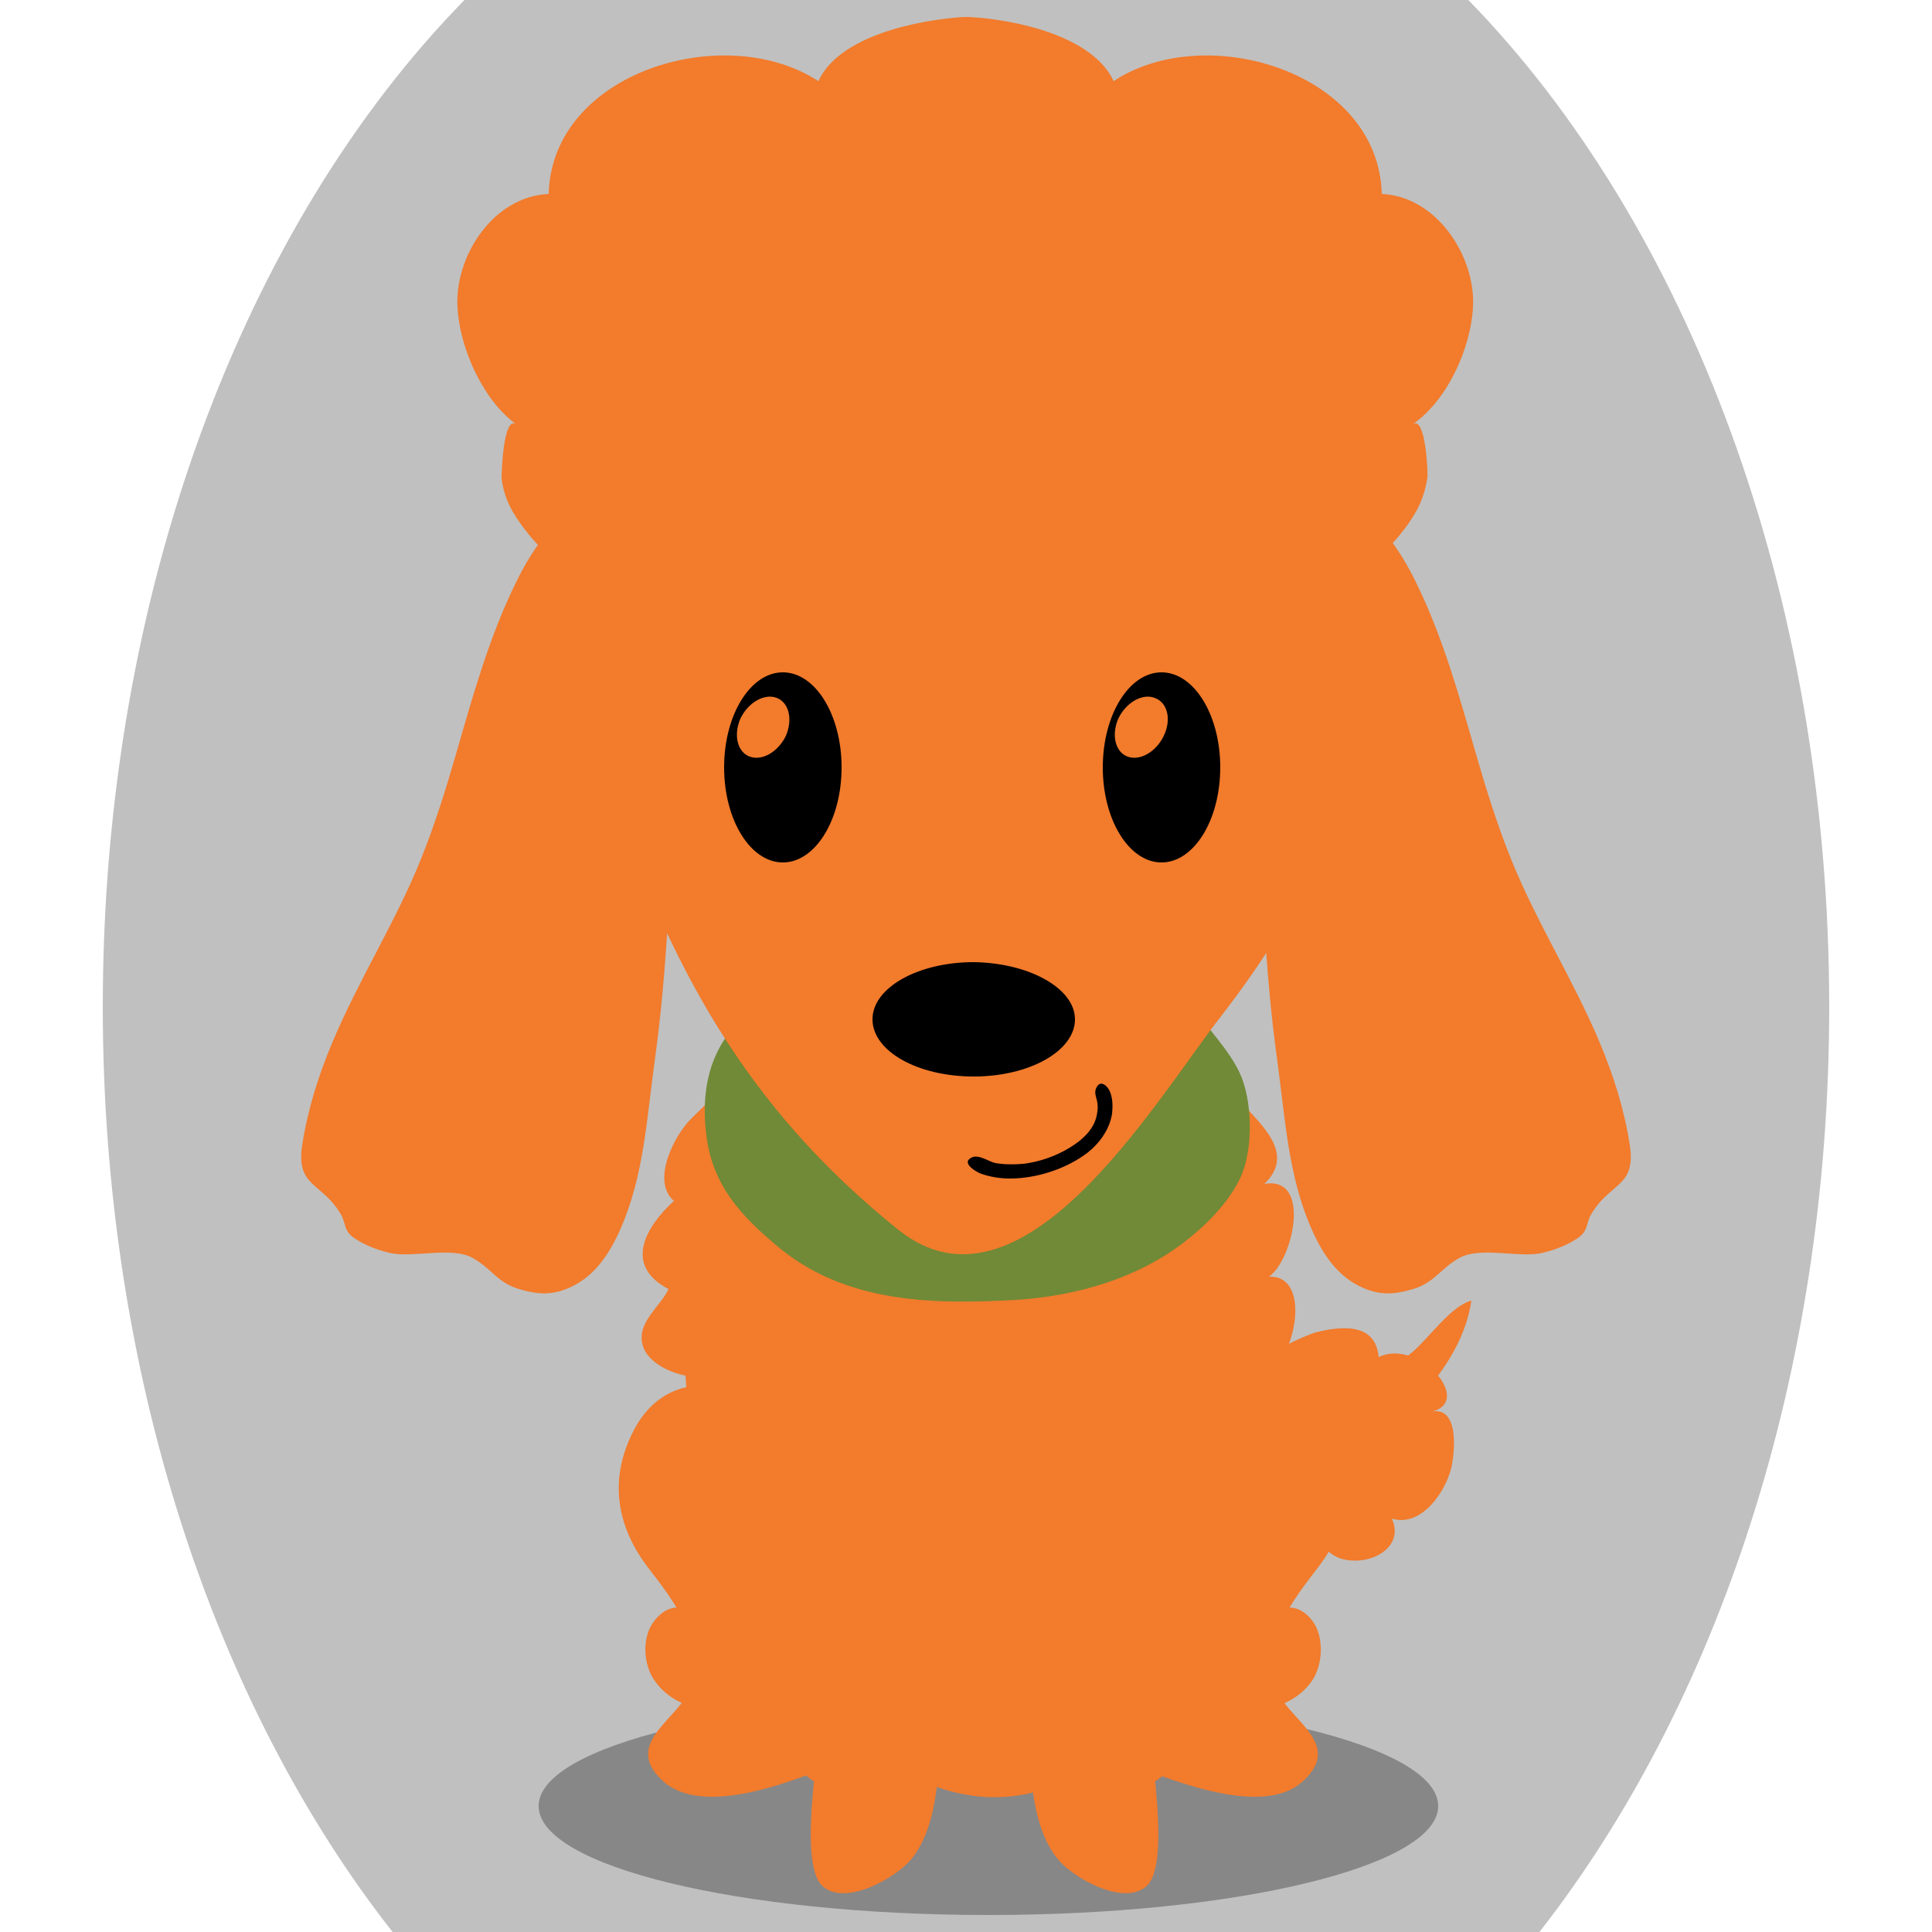 <!--?xml version="1.0" encoding="utf-8"?-->
<!-- Generator: Adobe Illustrator 25.0.1, SVG Export Plug-In . SVG Version: 6.00 Build 0)  -->
<svg version="1.1" id="Ebene_1" xmlns="http://www.w3.org/2000/svg" xmlns:xlink="http://www.w3.org/1999/xlink" x="0px" y="0px" viewBox="0 0 250 250" style="enable-background:new 0 0 250 250;" xml:space="preserve">
<style type="text/css">
	.st0{opacity:0.3;}
	.st1{fill:#f27b2c;}
	.st2{fill:#f27b2c;}
	.st3{fill:#f27b2c;}
	.st4{fill:#f27b2c;}
	.st5{fill:#f27b2c;}
	.st6{fill:#708a37;}
	.st7{fill:#f27b2c;}

.bgel{fill:#C0C0C0;}</style>
<path class="bgel" d="M236.7,130.3c0,47.6-14.5,90.3-37.5,119.7H50.8c-23-29.3-37.5-72.1-37.5-119.7C13.3,76.6,31.7,29,60.1,0h129.9
	C218.3,29,236.7,76.6,236.7,130.3z"></path>
<g>
	<path class="st0" d="M186.1,233.7c0,7.8-26.1,14.1-58.2,14.1c-32.2,0-58.2-6.3-58.2-14.1c0-7.8,26.1-14.1,58.2-14.1
		C160,219.6,186.1,225.9,186.1,233.7z"></path>
	<g>
		<g>
			<path class="st1" d="M177.4,183.7c-0.7-0.5-1-1.6-0.7-3.5c0.4-2.4,4.1-3.6,5.9-5.1c2.3-1.9,5.1-6.1,7.8-6.8
				c-0.8,5.3-3.9,9.6-7.4,13.4C181.6,183.3,178.8,184.7,177.4,183.7z"></path>
			<path class="st2" d="M174.6,201.9c-2-0.2-3.7-1.4-3.8-3.9c-3.1,4.5-10.6,1.1-7.2-3.6c-2.3,0.2-4.3,0.2-5.6-2
				c-0.5-0.9-0.5-6.7,1.4-5.5c-5-3-2-12.9,4.5-9.4c-2.8-1.5,5.5-4.9,6.4-5.1c3.2-0.8,7.7-1.3,8.1,3.2c5.2-2.5,12.5,5.9,6.7,7.1
				c3.7-0.9,3.2,5,2.7,7.2c-0.7,3.1-3.9,7.8-7.7,6.6C181.7,200,177.9,202.3,174.6,201.9z"></path>
			<path class="st3" d="M168.4,194.3c-5.5,5.8-21.4,12-26.1,6.8c-4.4-4.8,0.2-7.1,4.8-8c4.5-0.9,19.3-9.1,22.9-3.7
				C170.9,190.8,170.2,192.6,168.4,194.3z"></path>
		</g>
		<g>
			<path class="st1" d="M150.8,230c-9.1-3.2-11.8-13.2-11.7-21.2c0.1-10.5,5.9-18,13.8-25.1c6.2-5.5,15.6-7,19.8,2
				c2.9,6.1,1.8,12-2.2,17.2c-3.1,4-7.5,9.7-5.6,15.2c1.4,4.3,9,7.3,3.9,12.2C164.6,234.5,155.7,231.7,150.8,230z"></path>
			<path class="st2" d="M169.7,217.6c-4.7,6.5-17.1,3.8-22-1.2c-9.1-9.4,10.7-6.4,14.5-7.4c3-0.8,5.4-2.1,7.6,0.7
				C171.4,211.8,171.2,215.5,169.7,217.6z"></path>
		</g>
		<g>
			<path class="st1" d="M103.6,230c9.1-3.2,11.8-13.2,11.7-21.2c-0.1-10.5-5.9-18-13.8-25.1c-6.2-5.5-15.6-7-19.8,2
				c-2.9,6.1-1.8,12,2.2,17.2c3.1,4,7.5,9.7,5.6,15.2c-1.4,4.3-9,7.3-3.9,12.2C89.9,234.5,98.8,231.7,103.6,230z"></path>
			<path class="st2" d="M84.8,217.6c4.7,6.5,17.1,3.8,22-1.2c9.1-9.4-10.7-6.4-14.5-7.4c-3-0.8-5.4-2.1-7.6,0.7
				C83,211.8,83.2,215.5,84.8,217.6z"></path>
		</g>
		<path class="st1" d="M160.7,174c-6.5-9.7-18.6-13.1-29.8-12.8c-9.9,0.3-26.6,5-33.2,12.8c-9.2,10.8-3.4,25.3,1.3,37.4
			c3.9,10,13.2,16.9,22.7,20c18.7,6.1,31.2-13.1,38-27.7C164.2,193.8,167.2,183.7,160.7,174z"></path>
		<path class="st4" d="M130.5,196.9c1.6-0.3,3.4-1.8,3.6-4c-0.6,5,8.4,2.4,10.1,1.1c0.8-0.6,1.4-2.2,2.1-2.5c2.1-1,4.2,0.6,6.7-0.5
			c2.7-1.1,3.9-2.6,4.2-5.4c3.1-0.4,4.7,0.9,7-2c1.4-1.7,2.3-5.1,0.8-7c2.7-2,4.5-11.6-0.8-11.4c3.1-2.1,5.6-13.1-0.6-12
			c3.8-3.6,0.2-7.1-2.3-9.8c-2.5-2.6-3.6-6-5.8-8.8c-6-7.6-18.2-13.6-27.7-14.4c-11.6-0.9-21.4,6.4-28.8,14.5
			c-3.2,3.5-6.2,6.8-9.5,10c-2.2,2.1-5.3,8.1-2.3,10.7c-3.6,3.3-6.6,8.3-0.7,11.4c-0.9,2.1-4,4.2-3.4,7c0.4,2.3,3.4,3.8,5.6,4.2
			c0.4,4.7,0,10,7,8.2c0.7,2.3,0.1,4.1,2.7,5.3c2.6,1.1,4.1-2,6-1.1c0.5,0.2,0.5,2.4,1,3c2.1,2.5,8.6,1.6,10.9-0.3
			c1.3,5.8,8.2,4.6,11.1,0.7C127.4,196.3,128.9,197.2,130.5,196.9z"></path>
		<g>
			<path class="st5" d="M122,192.7c0-6.5,1.1-14.6-6.2-17.7c-4-1.7-10.9,0.7-12.4,4.8c-1.7,4.7,1.9,12.9,2.2,17.8
				c0.3,6.7,0.7,13.4,1,20c0.2,4.9-3.9,23.7,0,26.6c3.1,2.4,9.4-1.3,11.3-3.6c4.1-5,3.5-13.9,4-20.1c0.7-9,0.5-17.6,0.1-26.5
				C122,193.6,122,193.2,122,192.7z"></path>
			<path class="st4" d="M122.4,214.6c2.2-0.2,4.1,4.9,3.7,7.7c-0.4,3.5-2.6,6.4-5.5,8.2c-6.3,3.9-15.4,2.6-19.2-4.2
				c-2.3-4.1-1.1-13,4.9-13.4c0.2,2.2,0.9,4.1,3.7,4.9C114.8,219.4,122.4,214.6,122.4,214.6z"></path>
		</g>
		<g>
			<path class="st6" d="M160.4,138.8c1.7,3.6,1.8,10,0.1,13.6c-1.6,3.4-4.7,6.4-7.5,8.5c-6.2,4.7-14,6.8-21.4,7.3
				c-10.9,0.6-22.3,0.5-31.2-7.1c-4.5-3.8-8.2-7.7-9-14.2c-2.1-16.9,12.4-20.7,24.8-23.2c11.6-2.3,29.5-4,38.3,6.9
				C156.2,132.9,159.1,136,160.4,138.8z"></path>
		</g>
		<g>
			<path class="st5" d="M173,102.4c1-5,1-10.2-0.3-15.4c-11.6-44.5-109.9-30.8-94.1,14.5c8.2,23.5,17.6,41.5,37.6,57.6
				c15.9,12.8,33-16.2,41.5-27.2C164.3,123.4,170.9,113.2,173,102.4z"></path>
			<path class="st4" d="M59,97.6c2.2-7.6,4.3-15.2,7.8-22.3c8.5-17.4,19.9-11.5,21.9,7c0.7,6.4-0.9,12.4-1.3,18.7
				c-0.7,12.2-1,24.3-2.7,36.4c-1,7.3-1.4,14.8-4.4,21.6c-1.4,3.2-3.4,6.3-6.8,7.7c-2.1,0.9-3.9,0.8-6,0.2c-3.1-0.8-3.8-2.7-6.3-4.1
				c-2.6-1.5-7.4-0.1-10.4-0.6c-1.5-0.3-3.2-0.9-4.5-1.7c-2.1-1.2-1.3-2.1-2.4-3.7c-2.4-3.8-5.6-3.3-4.8-8.6c0.7-4.6,2.1-9,3.9-13.3
				c3.4-8.1,8.2-15.6,11.5-23.8C56.3,106.6,57.7,102.1,59,97.6z"></path>
			<path d="M139.1,131.9c0,4.1-5.9,7.4-13.1,7.4c-7.3,0-13.1-3.3-13.1-7.4c0-4.1,5.9-7.4,13.1-7.4
				C133.2,124.6,139.1,127.9,139.1,131.9z"></path>
			<g>
				<path d="M93.7,99.3c0,6.8,3.4,12.3,7.6,12.3c4.2,0,7.6-5.5,7.6-12.3c0-6.8-3.4-12.3-7.6-12.3C97.1,87,93.7,92.5,93.7,99.3z"></path>
				<path class="st5" d="M101.7,95.2c-1,2.1-3.1,3.3-4.7,2.7c-1.6-0.6-2.1-2.8-1.2-4.9c1-2.1,3.1-3.3,4.7-2.7
					C102.1,90.9,102.6,93.1,101.7,95.2z"></path>
			</g>
			<g>
				<path d="M142.7,99.3c0,6.8,3.4,12.3,7.6,12.3c4.2,0,7.6-5.5,7.6-12.3c0-6.8-3.4-12.3-7.6-12.3C146.1,87,142.7,92.5,142.7,99.3z"></path>
				<path class="st5" d="M150.6,95.2c-1,2.1-3.1,3.3-4.7,2.7c-1.6-0.6-2.1-2.8-1.2-4.9c1-2.1,3.1-3.3,4.7-2.7
					C151.1,90.9,151.6,93.1,150.6,95.2z"></path>
			</g>
			<path d="M130.7,152.5c-1.3,0-2.5-0.2-3.7-0.6c-0.6-0.2-2.7-1.4-1.3-2.1c0.9-0.5,2.2,0.5,3.1,0.7c1.2,0.2,2.4,0.2,3.6,0.1
				c2.5-0.3,5.1-1.3,7.2-2.9c1-0.8,1.8-1.7,2.2-2.9c0.2-0.7,0.3-1.4,0.2-2.1c-0.1-0.7-0.5-1.3-0.1-2c0.5-1,1.4-0.2,1.7,0.5
				c0.4,0.9,0.4,2,0.3,2.9c-0.3,2-1.6,3.8-3.1,5C138.1,151.2,134.2,152.5,130.7,152.5z"></path>
			<path class="st4" d="M191,97.6c-2.2-7.6-4.3-15.2-7.8-22.3c-8.5-17.4-19.9-11.5-21.9,7c-0.7,6.4,0.9,12.4,1.3,18.7
				c0.7,12.2,1,24.3,2.7,36.4c1,7.3,1.4,14.8,4.4,21.6c1.4,3.2,3.4,6.3,6.8,7.7c2.1,0.9,3.9,0.8,6,0.2c3.1-0.8,3.8-2.7,6.3-4.1
				c2.6-1.5,7.4-0.1,10.4-0.6c1.5-0.3,3.2-0.9,4.5-1.7c2.1-1.2,1.3-2.1,2.4-3.7c2.4-3.8,5.6-3.3,4.8-8.6c-0.7-4.6-2.1-9-3.9-13.3
				c-3.4-8.1-8.2-15.6-11.5-23.8C193.7,106.6,192.3,102.1,191,97.6z"></path>
			<path class="st7" d="M190.6,39.8c0.4-6.6-4.7-14.4-11.8-14.7C178.4,9.3,156,2.6,144.1,10.5c-2.7-5.9-12.9-8-18.7-8.3
				c0,0-0.1,0-0.1,0v0c-0.1,0-0.2,0-0.3,0c-0.1,0-0.2,0-0.3,0v0c0,0-0.1,0-0.1,0c-5.8,0.4-16,2.4-18.7,8.3
				C93.8,2.6,71.4,9.3,71,25.1c-7.2,0.3-12.2,8.1-11.8,14.7c0.3,5.3,3.3,12,7.6,15.1c-1.7-1.2-1.9,6.5-1.9,6.9
				c0.3,2.7,1.4,4.6,3,6.7c3.7,4.9,9.5,8.6,15.7,8.7c3.9,0.1,8.2-2.9,11.9-2.2c3.4,0.6,5.9,4.9,9.1,7.2c5.5,3.9,13,6,19.9,6.3v0
				c0.1,0,0.2,0,0.3,0c0.1,0,0.2,0,0.3,0v0c6.9-0.3,14.5-2.4,19.9-6.3c3.2-2.3,5.7-6.5,9.1-7.2c3.8-0.7,8,2.3,11.9,2.2
				c6.2-0.1,12-3.8,15.7-8.7c1.6-2.1,2.6-4,3-6.7c0.1-0.4-0.2-8.1-1.9-6.9C187.3,51.8,190.3,45.1,190.6,39.8z"></path>
		</g>
		<g>
			<path class="st5" d="M132.8,192.7c0-6.5-1.1-14.6,6.2-17.7c4-1.7,10.9,0.7,12.4,4.8c1.7,4.7-1.9,12.9-2.2,17.8
				c-0.3,6.7-0.7,13.4-1,20c-0.2,4.9,3.9,23.7,0,26.6c-3.1,2.4-9.4-1.3-11.3-3.6c-4.1-5-3.5-13.9-4-20.1c-0.7-9-0.5-17.6-0.1-26.5
				C132.8,193.6,132.8,193.2,132.8,192.7z"></path>
			<path class="st4" d="M132.4,214.6c-2.2-0.2-4.1,4.9-3.7,7.7c0.4,3.5,2.6,6.4,5.5,8.2c6.3,3.9,15.4,2.6,19.2-4.2
				c2.3-4.1,1.1-13-4.9-13.4c-0.2,2.2-0.9,4.1-3.7,4.9C140,219.4,132.4,214.6,132.4,214.6z"></path>
		</g>
		<path class="st4" d="M122.2,176.8c-4.9-7.7-25.3-4.5-19.7,5.3c0.6,1,1.2,1.7,2.2,2.3c0.4,0.2,3.6,0.8,3.6,0.7
			c0.7,3.9,5.6,3.4,8.3,2.7c1,3.9,6,1.8,7.2-0.7C125.3,183.9,123.9,179.5,122.2,176.8z"></path>
		<path class="st4" d="M132.4,176.8c4.9-7.7,25.3-4.5,19.7,5.3c-0.6,1-1.2,1.7-2.2,2.3c-0.4,0.2-3.6,0.8-3.6,0.7
			c-0.7,3.9-5.6,3.4-8.3,2.7c-1,3.9-6,1.8-7.2-0.7C129.3,183.9,130.7,179.5,132.4,176.8z"></path>
	</g>
</g>
</svg>

